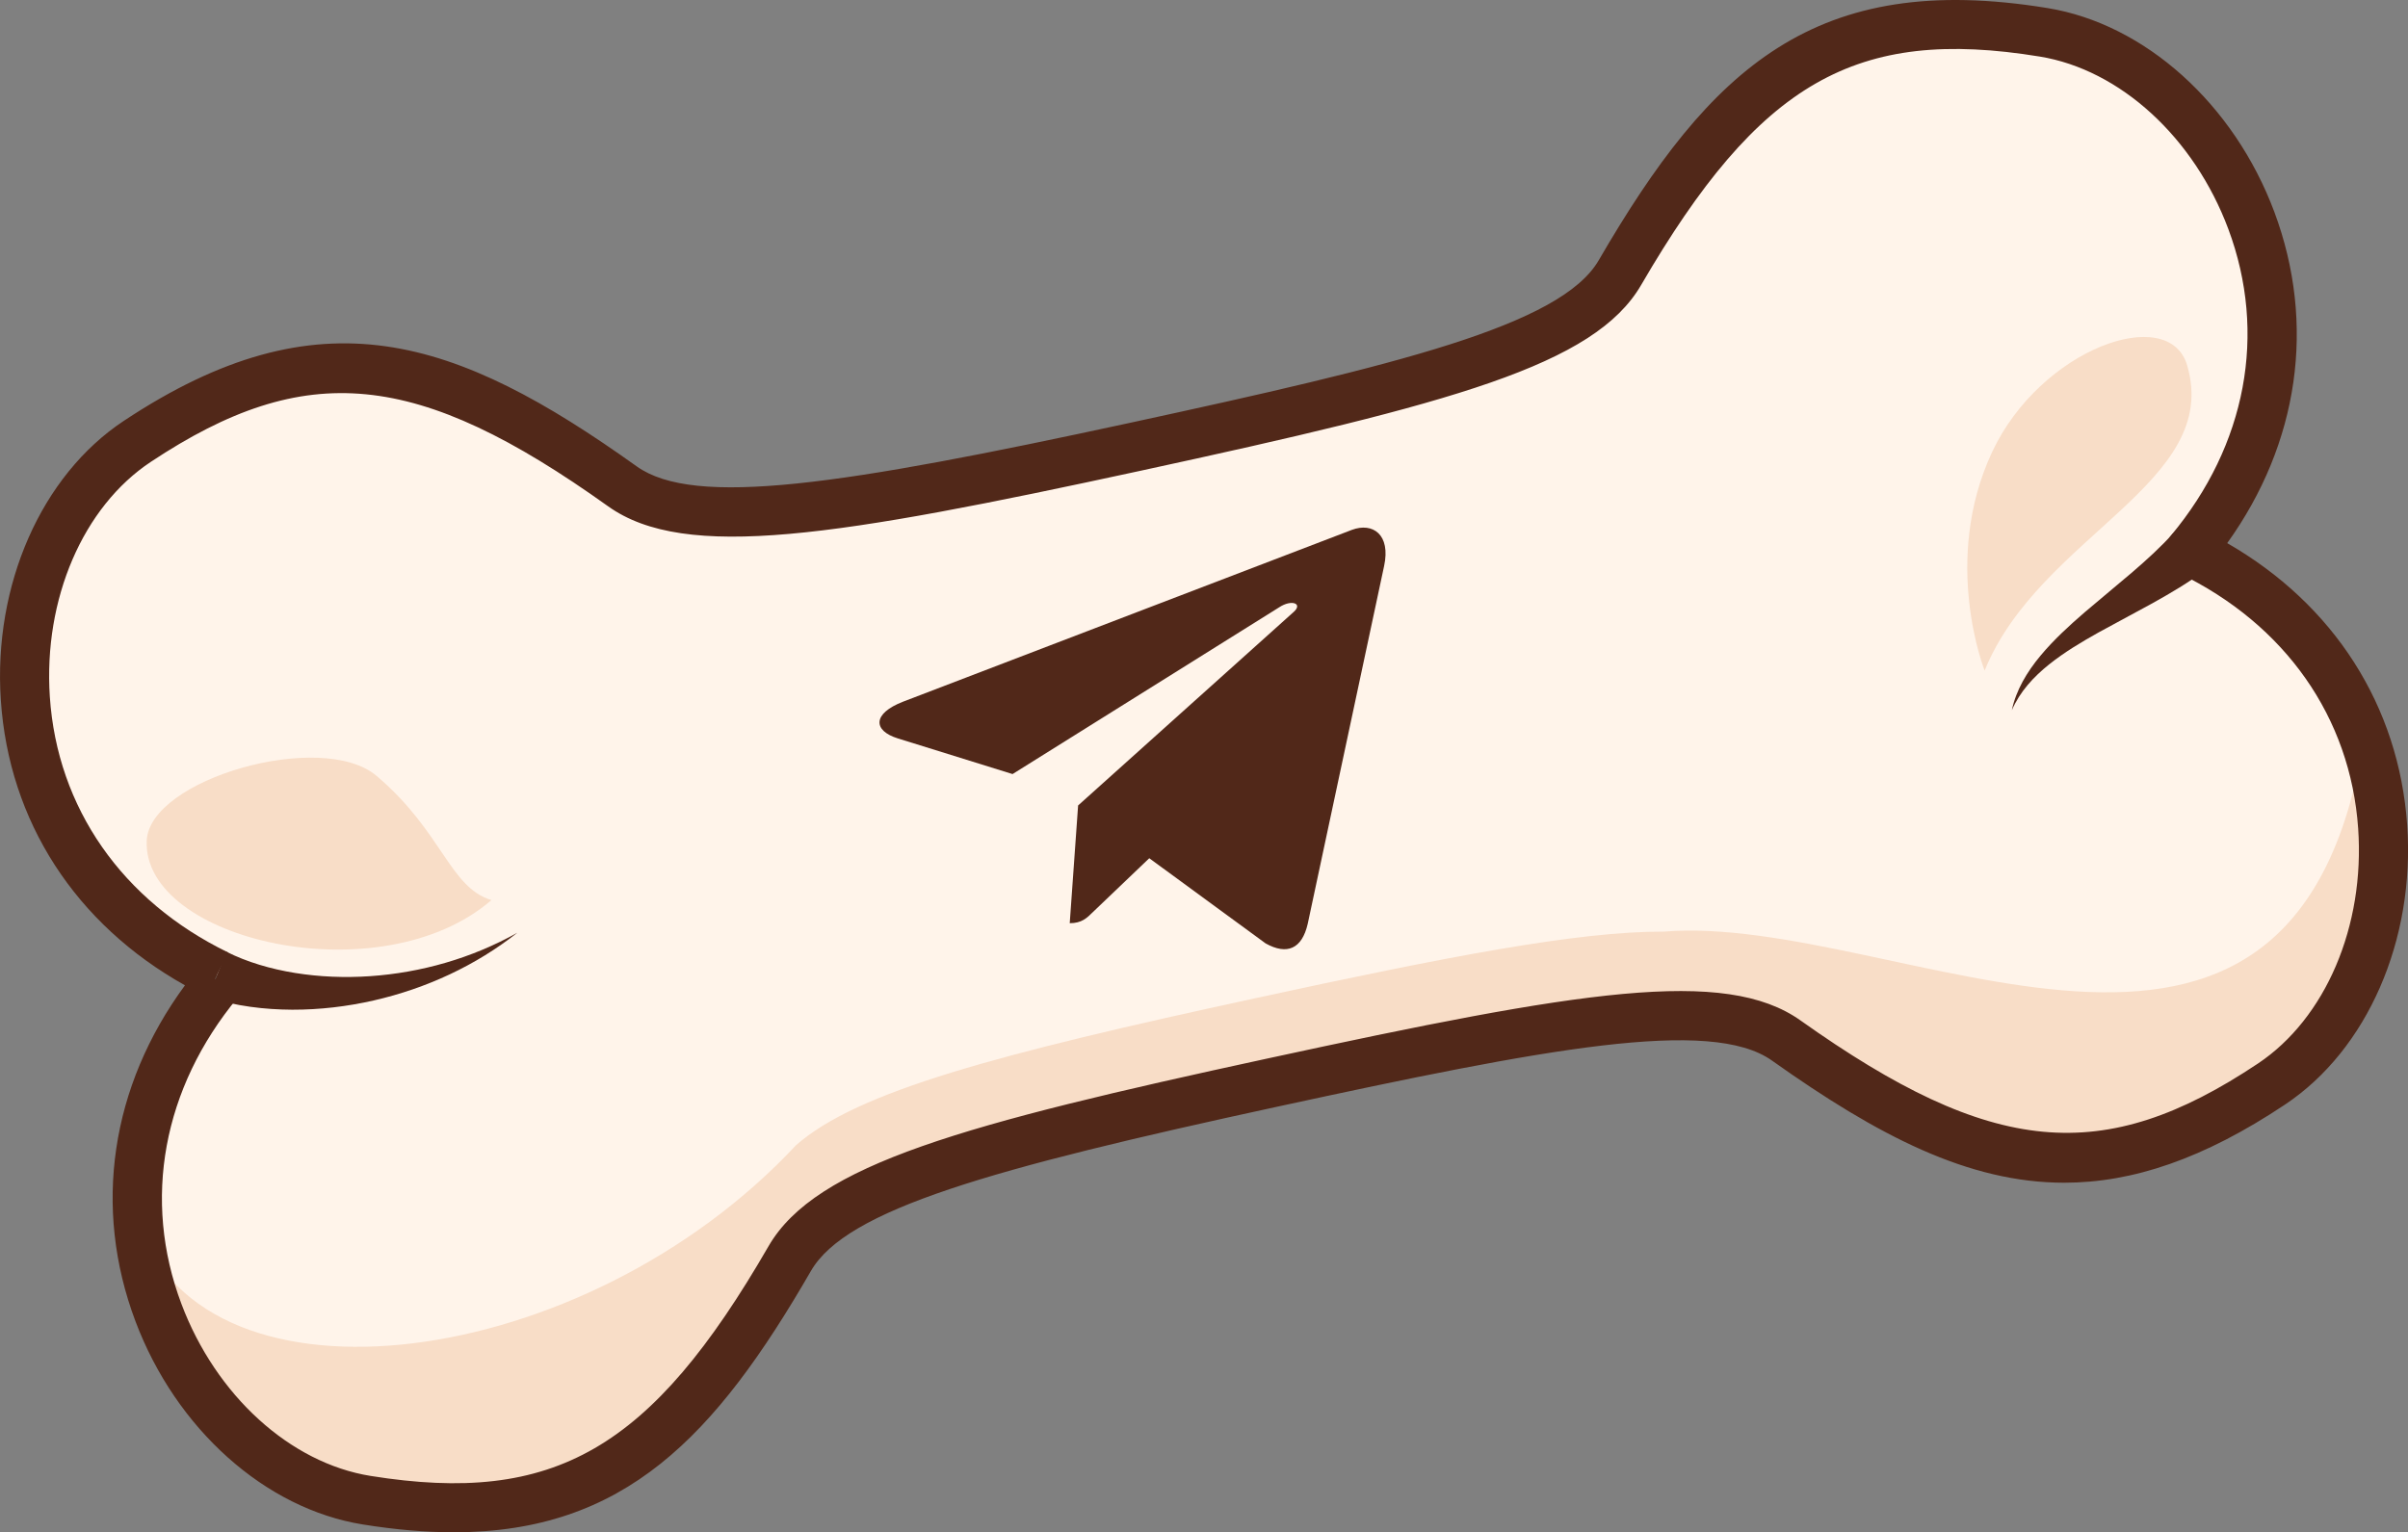 <?xml version="1.0" encoding="UTF-8"?>
<svg id="Layer_2" data-name="Layer 2" xmlns="http://www.w3.org/2000/svg" viewBox="0 0 471.68 300.23">
  <rect x="0" y="0" width="471.68" height="300.23" fill="#808080" stroke="none"/>
  <defs>
    <style>
      .cls-1 {
        fill: #512819;
      }

      .cls-1, .cls-2, .cls-3 {
        stroke-width: 0px;
      }

      .cls-2 {
        fill: #f8ddc7;
      }

      .cls-3 {
        fill: #fff4ea;
      }
    </style>
  </defs>
  <g id="Layer_1-2" data-name="Layer 1">
    <g>
      <g>
        <path class="cls-3" d="m42.56,190.95C-6.92,166.89-2.96,106.27,26.89,86.48c34.42-22.81,58.45-17.33,95.02,8.81,13.11,9.37,41.79,4.96,100.44-7.74,58.65-12.7,86.85-20.18,94.95-34.13C339.88,14.56,359.54-.32,400.29,6.33c35.34,5.77,63.88,59.4,28.66,101.67,49.55,23.91,45.76,84.54,15.97,104.42-34.35,22.92-58.4,17.5-95.04-8.53-13.15-9.34-41.92-4.48-100.56,8.22-58.65,12.7-86.58,20.56-94.64,34.51-22.47,38.92-42.08,53.86-82.86,47.34-35.36-5.66-64.05-59.21-28.96-101.58"/>
        <path class="cls-3" d="m444.93,212.41c-34.35,22.91-58.41,17.5-95.05-8.53-13.15-9.34-41.91-4.49-100.57,8.22-58.64,12.7-86.58,20.56-94.63,34.51-22.47,38.92-42.09,53.86-82.86,47.33-35.36-5.66-64.05-59.21-28.96-101.58l-.31-1.42C-6.92,166.89-2.96,106.27,26.89,86.49c34.42-22.82,58.46-17.33,95.02,8.8,10.21,7.3,29.87,6.24,65.78-.59,10.19-1.94,21.69-4.34,34.65-7.15,14.95-3.24,27.92-6.13,39.08-8.9,0,0,.01,0,.02,0,32.63-8.04,49.81-14.84,55.85-25.23C339.88,14.57,359.54-.31,400.3,6.33c35.34,5.76,63.87,59.4,28.66,101.67,49.55,23.91,45.77,84.55,15.98,104.41Z"/>
        <path class="cls-2" d="m444.93,212.41c-34.35,22.91-58.41,17.5-95.05-8.53-13.15-9.34-41.91-4.49-100.57,8.22-58.64,12.7-86.58,20.56-94.63,34.51-22.47,38.92-42.09,53.86-82.86,47.33-22.61-3.62-42.51-26.83-44.72-54.19,13.3,38.6,87.37,29.04,128.82-15.35,12.02-10.61,39.71-17.92,89.82-28.78,37.94-8.22,63.37-13.15,80.16-13.08,45.97-3.77,123.62,47.59,137.17-37.86,9.27,25.75.85,55.03-18.15,67.72Z"/>
        <path class="cls-2" d="m388.75,131.39s-8.54-21.42,1.46-42.81c9.48-20.26,34.59-29.2,38.2-17.03,6.85,23.13-28.89,33.31-39.66,59.84Z"/>
        <path class="cls-2" d="m28.74,164.72c.53-12.09,34.32-21.78,45.03-12.69,12.89,10.93,14.29,21.88,22.5,24.33-21.67,18.73-68.39,7.87-67.53-11.64Z"/>
        <path class="cls-1" d="m88.86,300.23c-5.49,0-11.39-.5-17.79-1.53-19.1-3.06-36.59-18.69-44.54-39.82-8.4-22.3-4.84-46.04,9.7-65.82C14.8,181.07,1.74,160.93.16,137.15c-1.5-22.53,7.95-43.99,24.08-54.68,38.39-25.45,64.93-16.5,100.48,8.91,11.31,8.09,40.17,3.69,96.62-8.53,52.18-11.3,84.39-19.08,91.81-31.84C335.09,13.23,355.6-5.84,401.07,1.58c19.09,3.11,36.53,18.8,44.43,39.95,8.2,21.99,4.81,45.33-9.23,64.89,20.87,11.99,33.62,31.84,35.25,55.25,1.57,22.52-7.82,44.02-23.92,54.75-15.96,10.65-29.88,15.32-43.27,15.32-18.75,0-36.45-9.17-57.23-23.93-12.03-8.55-44.58-2.3-96.76,9-56.45,12.23-84.53,20.17-91.49,32.21-18.77,32.51-36.52,51.21-69.99,51.21Zm-46.7-108.45l4.42,3.66c-14.7,17.75-18.73,39.64-11.04,60.05,6.76,17.95,21.31,31.18,37.06,33.7,35.99,5.76,54.93-5.17,77.93-44.99,9.29-16.1,38.32-23.93,97.79-36.81,61.19-13.26,89.56-17.96,104.37-7.44,37.49,26.63,59.26,28.68,89.58,8.45,13.27-8.85,20.98-26.94,19.65-46.07-1.51-21.76-14.29-39.98-35.05-50-1.34-.64-2.3-1.87-2.61-3.32-.31-1.45.06-2.96,1.01-4.1,14.76-17.71,18.84-39.59,11.22-60.02-6.71-17.97-21.21-31.24-36.96-33.81-35.98-5.87-54.95,5.01-78.06,44.76-9.13,15.71-36.9,23.16-98.1,36.41-59.46,12.88-89.13,17.76-104.26,6.95-37.41-26.74-59.17-28.86-89.56-8.71-13.29,8.81-21.06,26.88-19.79,46.02,1.45,21.76,14.17,40.02,34.9,50.1l-2.51,5.16Z"/>
        <path class="cls-1" d="m44.37,186.49c4.02,2.02,8.65,3.38,13.43,4.15,4.78.77,9.74.97,14.69.63,9.91-.68,19.86-3.47,28.84-8.51-8.07,6.38-17.78,10.91-28.13,13.27-5.18,1.18-10.52,1.82-15.96,1.81-5.43-.03-10.97-.68-16.49-2.43l3.62-8.92Z"/>
        <path class="cls-1" d="m432.18,111.57c-3.46,2.57-7.03,4.66-10.56,6.63l-10.48,5.68c-3.42,1.91-6.75,3.9-9.77,6.31-2.99,2.4-5.7,5.29-7.29,8.97.81-3.91,2.99-7.54,5.6-10.67,2.62-3.15,5.65-5.91,8.7-8.55l9.13-7.68c2.96-2.54,5.8-5.12,8.23-7.84l6.45,7.15Z"/>
      </g>
      <path class="cls-1" d="m211.18,157.83l-1.64,23.06c2.35,0,3.36-1.01,4.58-2.22l11-10.51,22.79,16.69c4.18,2.33,7.12,1.1,8.25-3.85l14.96-70.1h0c1.33-6.18-2.23-8.6-6.31-7.08l-87.93,33.67c-6,2.33-5.91,5.67-1.02,7.19l22.48,6.99,52.22-32.67c2.46-1.63,4.69-.73,2.85.9l-42.24,37.93Z"/>
    </g>
  </g>
</svg>